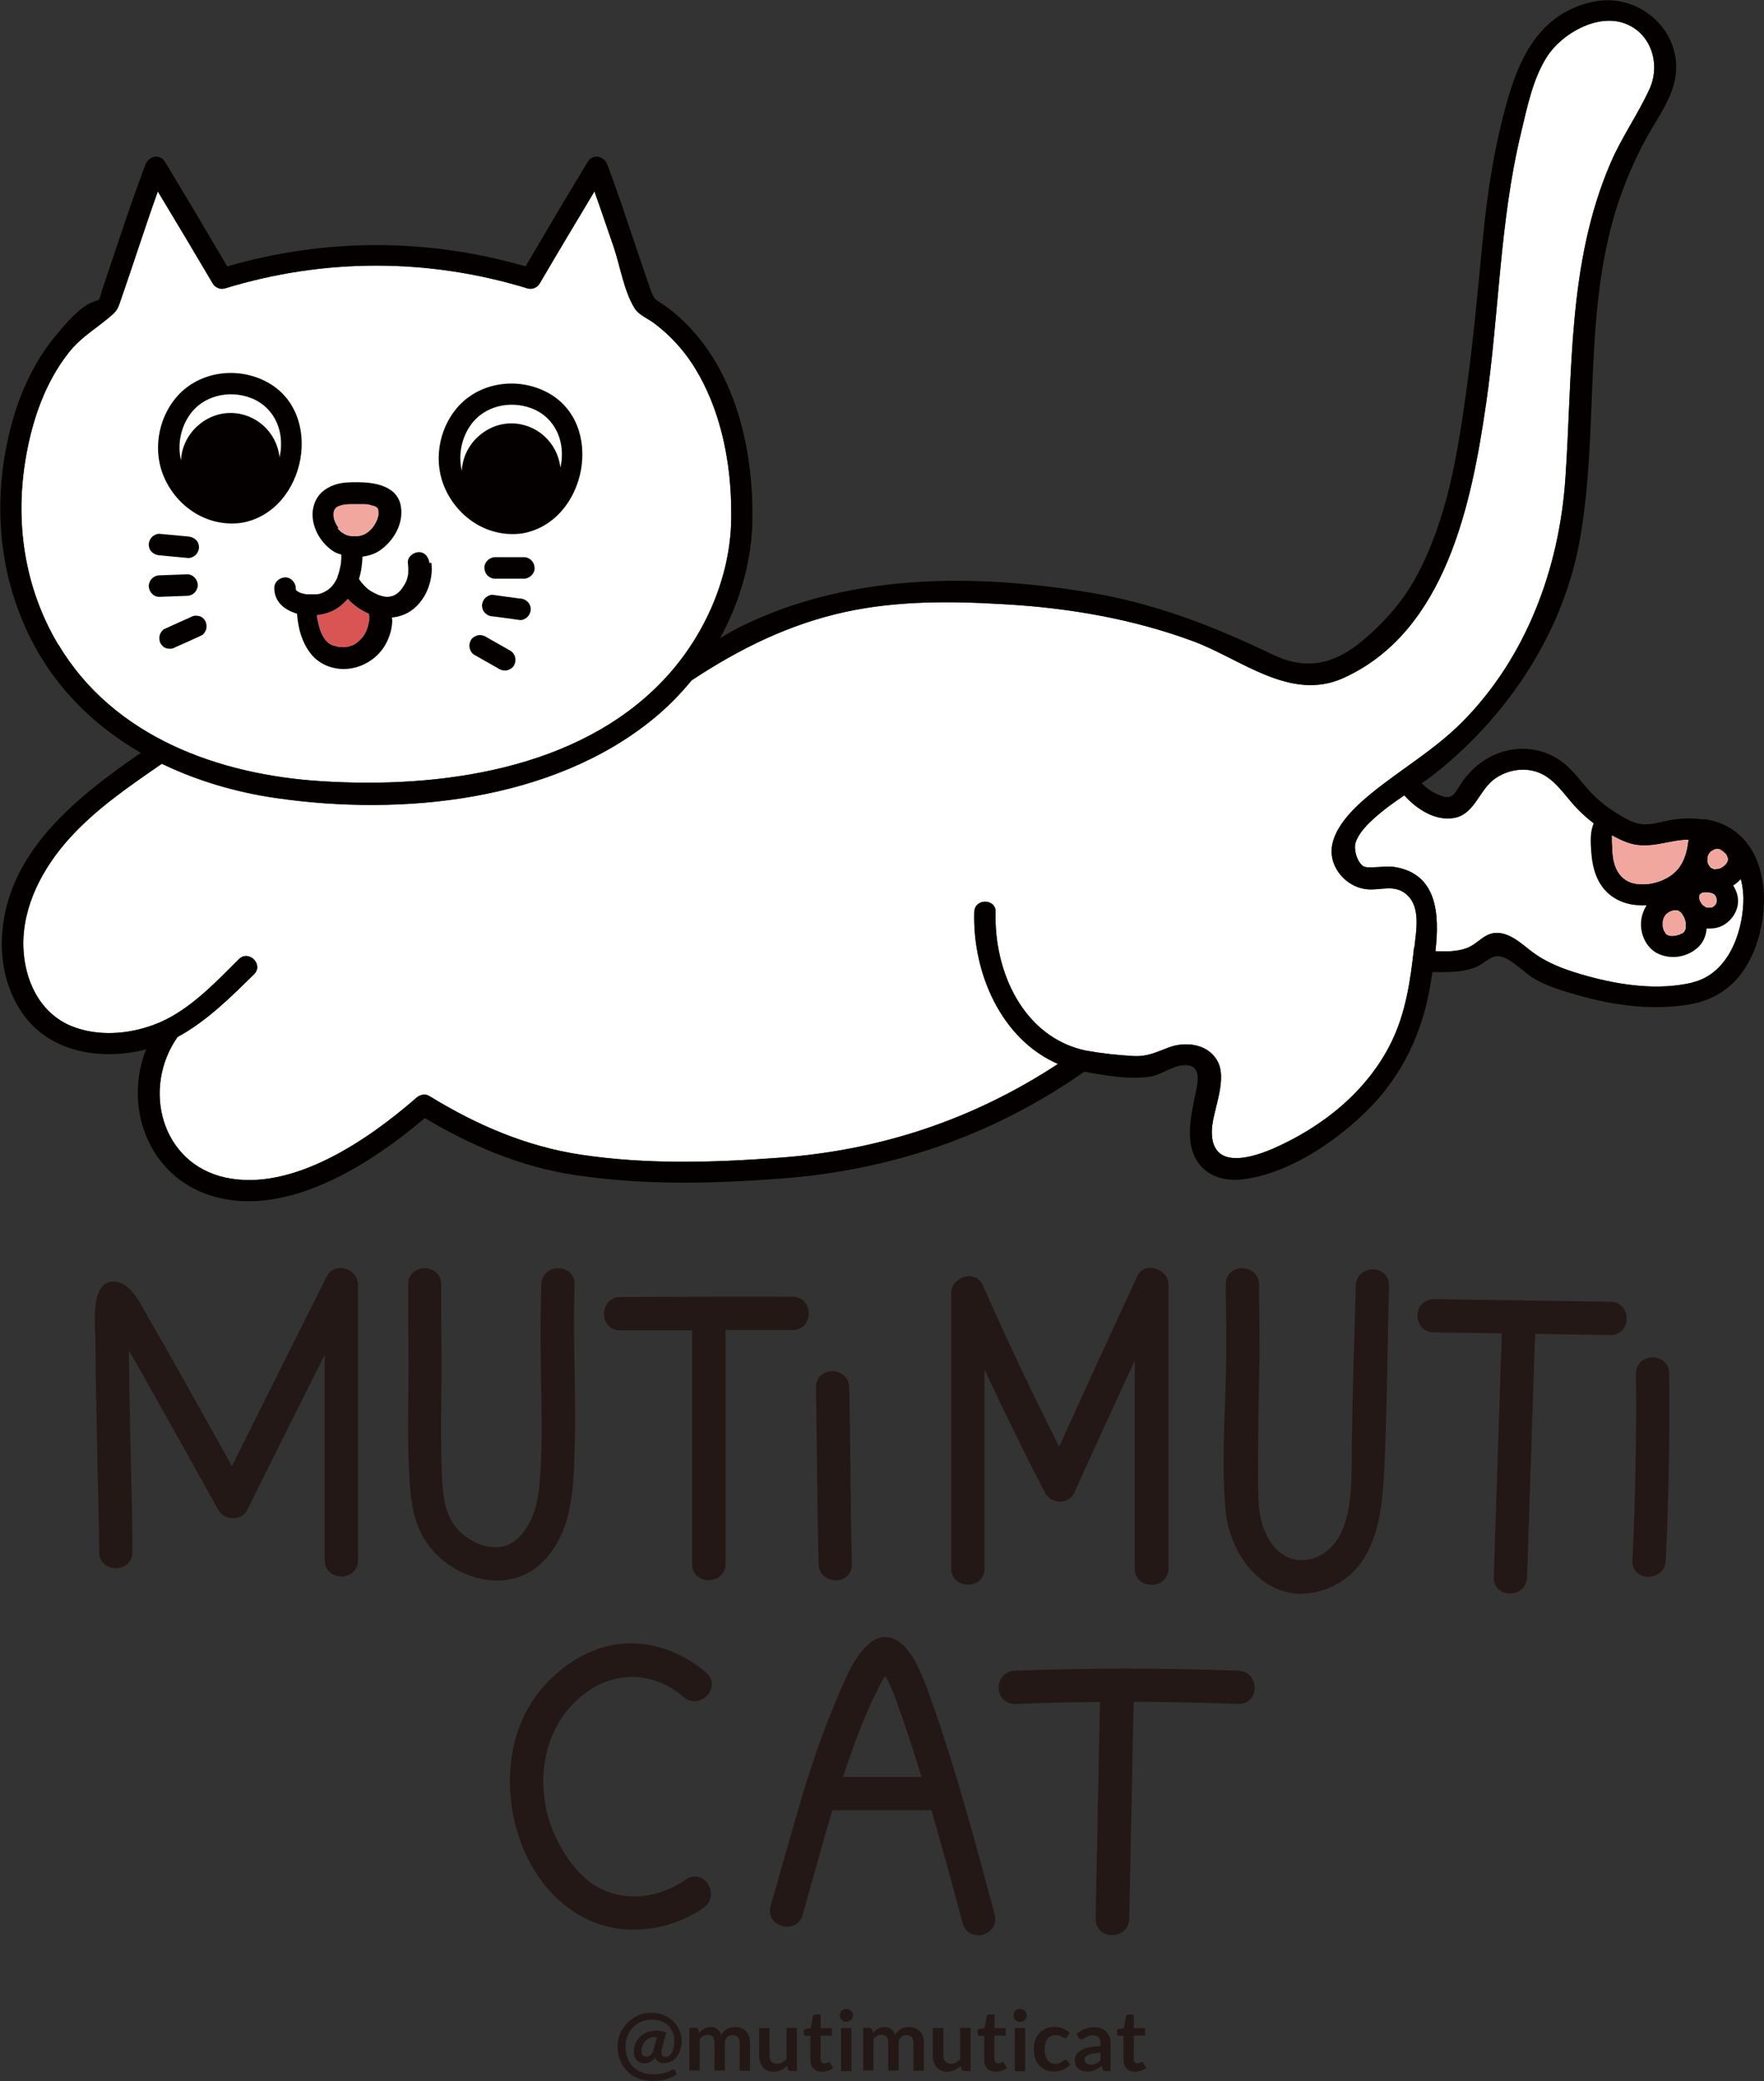 <?xml version="1.0" encoding="UTF-8"?><svg id="b" xmlns="http://www.w3.org/2000/svg" viewBox="0 0 104.96 123.83"><rect x="0" y="0" width="104.96" height="123.83" fill="#333333" stroke="none"/><defs><style>.d{fill:#d85554;}.d,.e,.f,.g,.h{stroke-width:0px;}.e{fill:#231815;}.f{fill:#040000;}.g{fill:#f1a79e;}.h{fill:#fff;}</style></defs><g id="c"><path class="e" d="M20.31,93.79c-.49,0-.99-.33-.99-.97v-12.21c-1.54,3.07-3.08,6.13-4.6,9.21-.15.31-.46.5-.83.51-.38,0-.73-.18-.9-.49-1.27-2.3-2.55-4.59-3.84-6.88-.49-.87-.98-1.75-1.48-2.61.01,1.36.04,2.71.06,4.07.02.91.04,1.82.06,2.72.04,1.7.09,3.46.09,5.19,0,.64-.5.97-.99.97h0c-.49,0-.99-.33-.99-.97,0-1.31-.04-2.63-.07-3.94-.02-.59-.03-1.17-.04-1.76v-.27c-.05-2.19-.1-4.37-.11-6.56,0-.08,0-.2-.01-.34-.07-1.24-.08-2.59.57-3.06.18-.13.49-.24.95-.06.67.28,1.12,1.1,1.48,1.77.08.14.15.27.22.39.59,1.01,1.16,2.02,1.73,3.04l.04.07c1.05,1.87,2.1,3.75,3.14,5.62,1.87-3.76,3.75-7.53,5.64-11.28h0c.2-.4.62-.58,1.06-.48.47.11.8.51.8.96v16.4c0,.29-.11.55-.32.73-.18.15-.42.24-.67.24Z"/><path class="e" d="M29.58,94.04c-.22,0-.44-.02-.66-.05-1.6-.24-3.1-1.29-3.83-2.7-.63-1.21-.69-2.63-.75-3.77-.06-1.23-.07-2.52-.05-3.85.03-1.83.02-3.69,0-5.49v-1.76c-.01-.63.48-.97.97-.97h0c.49,0,.99.33.99.97v1.73c.02,1.8.04,3.67,0,5.51-.02,1.08-.01,2.15.02,3.2v.39c.04,1.04.07,2.12.48,3.01.37.79,1.12,1.42,1.98,1.68,1.66.5,2.52-.69,2.96-1.75.21-.52.34-1.09.41-1.85.14-1.59.14-3.18.12-4.38v-.52c-.05-2.3-.09-4.68-.01-7.02.02-.64.54-1,1.05-.96.48.01.95.36.93.98-.06,1.7-.03,3.43,0,5.1.02,1.58.05,3.22,0,4.83h0c-.06,2.11-.13,4.74-1.84,6.5-.74.77-1.72,1.17-2.8,1.17Z"/><path class="e" d="M42.17,94.02c-.49,0-.99-.33-.99-.97v-13.9h-1.3c-.99,0-1.99,0-2.98,0h0c-.63,0-.96-.49-.96-.98,0-.49.33-1,.97-1,3.42-.02,6.83-.03,10.24-.02.64,0,.97.5.97.99,0,.49-.33.99-.97.99h0c-.9,0-1.8,0-2.71,0h-1.27v13.91c0,.64-.5.97-.99.97Z"/><path class="e" d="M49.72,94.02c-.48,0-.99-.33-1.01-.96-.05-1.86-.07-3.72-.09-5.59-.02-1.64-.04-3.28-.07-4.92-.01-.62.47-.96.95-.97.49,0,1.02.32,1.03.96.04,1.64.06,3.28.07,4.92.02,1.86.04,3.72.09,5.59h0c.02.62-.46.96-.94.98,0,0-.02,0-.03,0Z"/><path class="e" d="M68.51,94.29c-.49,0-.99-.33-.99-.97v-12.37c-1.21,2.62-2.42,5.24-3.6,7.87-.14.31-.45.51-.82.52-.39,0-.75-.19-.91-.5-1.24-2.4-2.45-4.87-3.61-7.35v11.83c0,.29-.11.55-.32.73-.53.46-1.66.23-1.66-.73v-16.4c0-.52.43-.88.85-.97.45-.09.84.11,1.02.5,1.4,3.17,2.93,6.4,4.55,9.62,1.74-3.83,3.22-7.06,4.64-10.12.18-.4.58-.6,1.03-.49.41.09.83.45.83.97v16.89c0,.64-.5.97-.99.97Z"/><path class="e" d="M77.45,94.83c-.71,0-1.39-.2-2.03-.59-1.34-.83-2.31-2.53-2.49-4.31-.2-2.04-.12-4.15-.05-6.2.02-.55.04-1.11.06-1.66.04-1.62.02-3.28,0-4.88v-.77c-.02-.63.47-.97.96-.97.51.02,1.01.33,1.01.96v.62c.03,1.61.05,3.28.01,4.92-.05,2.14-.07,4.34-.06,6.56,0,1.41.16,2.54.93,3.49.71.89,1.9,1.08,2.89.47,1.73-1.07,1.74-3.68,1.75-5.79,0-.25,0-.49,0-.72.05-3.01.14-6.07.23-9.03v-.45c.02-.36.21-.67.51-.83.33-.18.74-.17,1.05.02.28.17.44.48.43.83-.04,1.36-.07,2.72-.09,4.08-.04,2.23-.09,4.53-.19,6.8-.14,2.89-.53,6.07-3.46,7.16-.5.18-.99.28-1.47.28Z"/><path class="e" d="M89.85,94.81h-.04c-.48-.02-.95-.36-.93-.98l.48-14.5-4.06-.06c-.64,0-.97-.53-.96-1.02,0-.49.36-.94.97-.96l10.52.16c.36,0,.66.18.83.48.18.32.18.74-.01,1.05-.17.29-.48.45-.83.45l-4.48-.07-.48,14.49c-.02.63-.53.96-1.02.96Z"/><path class="e" d="M98.08,93.82c-.2,0-.39-.05-.55-.16-.27-.18-.42-.48-.4-.83.18-3.67.25-7.4.21-11.1h0c0-.63.48-.97.97-.97.5-.01,1,.33,1.01.96.04,3.71-.03,7.46-.21,11.14-.02.37-.21.67-.53.83-.15.08-.33.12-.5.12Z"/><path class="e" d="M37.74,114.81c-1.08,0-2.14-.25-3.08-.76-1.82-.98-3.2-2.79-3.89-5.1-.74-2.48-.52-5.17.57-7.17.9-1.65,2.39-2.97,4.09-3.62,2.16-.83,4.69-.3,6.6,1.37.26.23.37.54.31.85-.07.35-.35.66-.7.78-.34.12-.7.04-.98-.2-1.56-1.37-3.69-1.57-5.41-.51-3.21,1.98-3.57,6.17-2.08,9.07.86,1.67,1.89,2.68,3.15,3.09,1.45.47,3.09.18,4.5-.79.28-.2.61-.23.9-.09.32.15.55.5.58.87.03.37-.13.7-.44.91-1.25.86-2.7,1.29-4.12,1.29Z"/><path class="e" d="M58.2,115.13c-.4,0-.79-.22-.92-.71-.64-2.39-1.22-4.54-1.86-6.72h-5.89c-.4,1.33-.78,2.69-1.15,4-.21.74-.41,1.49-.62,2.23-.17.61-.76.8-1.23.66-.47-.13-.85-.59-.68-1.19l1.47-5.14c.48-1.69.89-2.99,1.32-4.21.48-1.34.9-2.43,1.35-3.44l.08-.19c.36-.82.77-1.76,1.43-2.43.47-.49.97-.68,1.46-.56,1.14.26,1.88,2.01,2.5,3.87l.1.28c1.37,3.9,2.45,7.95,3.5,11.87l.12.46c.17.62-.23,1.07-.71,1.2-.09.02-.19.04-.28.04ZM50.16,105.72h4.67c-.46-1.5-.85-2.69-1.24-3.81l-.06-.16c-.21-.61-.44-1.23-.72-1.81-.02-.04-.08-.12-.15-.22-.15.22-.27.47-.4.72-.86,1.68-1.49,3.46-2.1,5.28Z"/><path class="e" d="M66.17,115.13h-.02c-.25,0-.48-.09-.66-.25-.2-.18-.31-.44-.3-.72l.26-12.9c-1.82.02-3.47.05-5.05.12-.62,0-.96-.45-.98-.92-.02-.5.31-1.04.96-1.06,4.42-.17,8.9-.17,13.32,0h0c.65.03.97.57.96,1.06-.02.48-.37.93-.98.92-2.06-.08-4.15-.12-6.23-.13l-.26,12.92c-.01.63-.52.96-1.01.96Z"/><path class="h" d="M3.48,38.38c-2.05-3.43-2.62-7.38-1.92-11.29.39-2.18,1.14-4.34,2.52-6.1.77-.99,1.78-1.51,2.67-2.33.26-.24.32-.47.43-.79.75-2.15,1.44-4.33,2.21-6.48,1.1,1.82,2.19,3.65,3.27,5.48.14.24.45.37.72.29,5.9-1.81,12.11-1.81,18.01,0,.27.08.58-.05.72-.29,1.07-1.83,2.17-3.66,3.26-5.48.39,1.09.76,2.2,1.14,3.29.38,1.11.62,2.66,1.25,3.66.26.41.77.6,1.16.89.55.41,1.06.89,1.51,1.41.91,1.05,1.57,2.31,2.05,3.61.81,2.23,1.09,4.62,1.02,6.97-.14,3.42-1.7,6.8-4.05,9.27-5.07,5.33-13.32,6.43-20.31,5.99-6.12-.38-12.38-2.63-15.66-8.12ZM84.14,56.35c-.21,1.95-.49,3.91-1.37,5.69-1.44,2.91-4.11,5.03-7.05,6.31-1.49.64-3.72,1.19-3.61-1.16.06-1.18.99-3.03.28-4.15-.6-.96-1.89-1.08-2.85-.72-.77.29-1.26.55-2.09.51-.95-.05-1.93-.16-2.87-.33-3.72-.81-5.45-4.74-5.34-8.24.02-.82-1.25-.82-1.27,0-.11,3.6,1.59,7.57,4.98,9.04-5.03,3.3-10.53,5.14-16.58,5.58-3.94.29-7.88.41-11.8-.18-3.26-.49-6.22-1.77-9.02-3.49-.25-.16-.56-.08-.77.1-2.84,2.48-7.37,5.62-11.37,4.75-3.83-.84-4.98-5.3-2.85-8.36,1.72-.93,3.17-2.37,4.56-3.74.58-.58-.32-1.47-.9-.9-1.48,1.47-3.1,3.21-5.12,3.93-1.52.55-3.29.68-4.82.07-1.92-.77-2.84-2.76-2.89-4.75-.06-2.41,1.16-4.68,2.74-6.43,1.59-1.76,3.56-3.1,5.5-4.44,2.11,1.02,4.43,1.7,6.79,2.04,7.44,1.08,16.43.22,22.46-4.72.83-.68,1.59-1.45,2.27-2.28,2.83-1.87,5.79-3.34,9.13-4.07,3.13-.68,6.31-.65,9.5-.46,3.83.22,7.63.87,11.24,2.21,2.84,1.06,5.77,3.6,8.91,2.18,6.11-2.76,7.63-10.41,8.49-16.3.78-5.36.81-10.85,2.08-16.12.36-1.5.7-3.23,1.55-4.55.88-1.37,2.96-2.56,4.59-1.99,1.62.57,2.17,2.44,1.52,3.89-.69,1.52-1.67,2.89-2.33,4.43-2.57,5.96-2.25,12.47-2.69,18.8-.37,5.34-2.33,10.64-6.17,14.49-1.64,1.64-3.59,2.76-5.37,4.21-.95.77-2.23,1.97-2.36,3.25-.12,1.19.86,2.3,2.03,2.45.87.11,1.75-.36,2.5.39.76.76.49,2.1.39,3.06ZM100.7,58.46c-2.04.48-4.27.16-6.26-.39-1.07-.3-2.08-.63-3.01-1.25-.68-.45-1.36-1.22-2.22-1.31-.87-.09-1.23.65-1.97.91-.56.2-1.21.2-1.83.17.25-2.19.12-4.61-2.45-5.01-.38-.06-.66,0-1.02.01-.19,0-.67.06-.83-.06-.39-.27-.57-1.03-.45-1.4.26-.82,1.31-1.65,1.99-2.17.3-.22.6-.43.91-.64.75.84,1.87,1.55,2.98,1.34,1.22-.23,1.47-1.68,2.42-2.34.68-.47,1.56-.66,2.37-.43.97.27,1.56,1.12,2.18,1.85.85,1,2,1.86,3.22,2.35,1.44.58,2.63-.22,4.09-.14,2.04.12,2.98,1.89,2.91,3.75-.07,1.92-.97,4.27-3.03,4.75Z"/><path class="f" d="M101.41,48.76c-.68-.1-1.39-.09-2.07.04-.94.19-1.56.45-2.49-.04-.76-.4-1.48-.89-2.08-1.5-.58-.59-1.03-1.28-1.67-1.81-1.37-1.14-3.32-1.18-4.79-.21-.64.42-1.15.98-1.54,1.64-.33.55-.53.69-1.22.39-.36-.16-.69-.39-.96-.67.25-.18.51-.35.75-.54,4.43-3.5,7.74-8.51,8.7-14.15,1.03-6.06.27-12.28,1.79-18.28.49-1.94,1.23-3.79,2.2-5.54.61-1.1,1.46-2.23,1.66-3.51.42-2.76-2.17-5.02-4.82-4.49-2.98.59-4.32,2.95-5.1,5.62-.81,2.75-1.25,5.54-1.53,8.39-.3,3.07-.57,6.16-1,9.22-.53,3.78-1.13,7.56-2.96,10.97-.82,1.52-1.96,2.8-3.29,3.89-1.64,1.35-3.28,1.71-5.25.77-3.56-1.71-7.06-3.07-10.98-3.71-6.92-1.14-14.35-1.11-20.75,2.07-.4.2-.77.43-1.16.65,1.12-2.06,1.82-4.35,1.91-6.69.14-4.71-1.12-10.03-5.06-12.99-.23-.17-.51-.31-.73-.5-.04-.03-.21-.37-.27-.56-.29-.86-.59-1.72-.88-2.58-.55-1.62-1.08-3.26-1.69-4.86-.19-.5-.86-.65-1.16-.15-1.25,2.06-2.48,4.14-3.7,6.22-5.81-1.69-11.94-1.69-17.75,0-1.22-2.08-2.45-4.15-3.7-6.22-.3-.5-.97-.35-1.16.15-.95,2.5-1.76,5.05-2.62,7.58-.04.13-.08.37-.16.48-.01.02-.13.03-.36.13-.81.31-1.62,1.3-2.16,1.94-1.28,1.53-2.14,3.37-2.66,5.29-1.17,4.31-.87,8.87,1.16,12.86,1.5,2.95,3.8,5.16,6.52,6.73C4.49,47.47.28,50.8.11,55.9c-.08,2.29.85,4.73,2.88,5.93,1.65.98,3.73,1.08,5.56.64.05-.01.1-.03.15-.05-1.32,3.27,0,7.27,3.49,8.59,4.5,1.69,9.7-1.61,13.09-4.49,2.78,1.66,5.72,2.91,8.94,3.39,4.04.61,8.08.52,12.14.22,6.64-.49,12.69-2.54,18.16-6.37,1.26.23,2.68.49,3.93.29.67-.11,1.27-.61,1.92-.67,1.16-.1.92.93.76,1.71-.25,1.21-.62,2.77.05,3.91.6,1.02,1.72,1.3,2.82,1.16,2.69-.35,5.44-2.21,7.32-4.06,2.12-2.08,3.35-4.71,3.81-7.63.03-.2.07-.42.1-.64.54.01,1.08.02,1.62-.05.34-.04.67-.12.99-.25.43-.17.79-.61,1.23-.64.68-.06,1.64,1.02,2.25,1.36.86.48,1.84.76,2.78,1.02,2.05.57,4.24.84,6.36.5,1.77-.28,3.04-1.29,3.79-2.93,1.31-2.88,1.03-7.52-2.84-8.11ZM102.1,53.79s-.02.02-.03.03c0,0,0,0,0,0-.02.03-.05.06-.03.03-.02.02-.05.05-.07.07,0,0,0,0,0,0-.02.01-.04.03-.06.04,0,0-.01,0-.02.01,0,0,0,0,0,0-.02,0-.04.02-.06.02-.07,0-.14,0-.21,0-.03,0-.06,0-.09-.02,0,0,0,0,0,0,.01,0,0,0-.06-.02,0,0,0,0,0,0,0,0,0,0,.01,0-.01,0-.03-.01-.04-.01.01,0,.02,0,.03,0-.03-.02-.06-.04-.09-.06,0,0-.07-.05-.1-.09,0-.01-.02-.03-.03-.04-.03-.05-.06-.09-.08-.14,0,.01,0,.01,0,.03,0-.01,0-.02-.01-.04,0,0,0,0,0,0,0,0,0,0,0-.01,0,0,0,.01,0,.02,0,0,0,0,0,0-.02-.06-.02-.08-.02-.07,0-.02-.01-.05-.02-.07,0-.05,0-.11,0-.16,0-.02,0-.03.01-.05,0,0,0,.01-.01.02h0s0-.02.01-.02c0,0,0,0,0,0,0-.02.01-.02.02-.03,0,0,0,0,0,0,0,0,0,0,0,0,0,0,0,0,0,0,0,.01-.01.02-.02.03,0,0,0,0,0,0,0-.01.02-.04.02-.04,0,0,0,0,.01-.01,0,0,0,0-.01.01,0,0,0,0,0,0,0,0,.01-.01.02-.02.01-.02.02-.03.03-.03,0,0,0,0,0,0,0,0,0,0,0,0,0,0,0,0,0,0,.01,0,.02-.01.03-.02-.02,0,0,0,.04-.02.02,0,.03-.02.05-.03-.02.01-.02.01-.04.02,0,0,0,0,0,0,.03-.01.07-.02.1-.02.09,0,.19,0,.28,0,.07.01.14.03.21.05,0,0,0,0,0,0,.02.01.04.02.06.03,0,0,.02.01.04.02,0,0,0,0,.01,0,.02.02.04.04.06.06.01.02.03.04.04.06.01.02.02.04.03.06.01.04.02.07.03.11,0,.04,0,.08,0,.13,0,.03-.01.06-.02.1,0,0,0,0,0,0-.01.02-.02.04-.04.06,0,0,.01-.02.03-.03ZM101.08,53.32s0,0,0,0c0,0,0,0,0,0,0,0,0,0,0,0ZM101.86,53.16s0,0,0,0c.07.02.04.01,0,0ZM102.11,51.71s-.05,0-.07,0c0,0,.01,0,.01,0,0,0-.01,0-.02,0-.1,0-.05,0-.02,0-.03,0-.06-.01-.07-.02,0,0,0,0-.01,0-.02-.02-.07-.05-.1-.06.01.01.02,0,.03.03,0-.01-.02-.02-.04-.03,0,0-.01,0-.02,0-.03-.02-.03-.03-.02-.03-.01-.01-.03-.03-.04-.04,0,0,0,0,.01.02,0,0,0-.01-.01-.02,0,0,0,0,0,0-.02-.03-.04-.06-.03-.05,0-.01-.02-.03-.03-.04-.01-.02-.02-.05-.04-.07-.01-.04-.02-.07-.03-.1,0-.02,0-.04-.01-.05,0-.05,0-.09,0-.14,0-.01,0-.02,0-.04.01-.05.02-.09.04-.14,0,.01,0,.02-.02.03,0-.01.01-.03.02-.04,0,0,0-.01,0-.02,0-.02,0-.01.01-.02,0,0,0-.01.01-.02.03-.05.15-.19.02-.05.04-.04.08-.09.12-.13.01-.01.02-.02.04-.03.05-.03.1-.06.14-.09,0,0,.02,0,.03-.01.02,0,.04-.01.07-.02-.02,0,0,0,.05,0,0,0-.02,0-.03,0,.02,0,.04,0,.06-.02-.02,0-.03,0-.04.01,0,0,0,0,0,0,.02,0,.03,0,.05,0,.03,0,.07.01.1.02,0,0,.01,0,.02,0-.01,0-.02-.01-.05-.03.02.01.04.02.07.03,0,0-.01,0-.02,0,.04.02.04.02.02,0,.01,0,.02,0,.03.02.06.03.11.07.16.1.03.02.05.05.08.07.02.02.04.04.06.05.01.01.05.05.06.07.02.03.03.06.05.09,0,.03.02.05.03.08,0,.02.01.04.02.07,0,.01,0,.02,0,.03,0,.01,0,.03,0,.05,0,.03-.02.07-.03.11,0,.02-.02.03-.03.05-.01.02-.03.04-.04.07-.04.04-.07.08-.11.11,0,0-.02.02-.03.02-.04.02-.09.06-.13.09-.02.01-.04.02-.06.03-.07.02-.13.04-.2.05-.02,0-.05,0-.07,0ZM100.46,49.97c-.07.54-.18,1.07-.47,1.52-.34.53-.86.83-1.43,1-.32.09-.53.12-.86.12-.26,0-.56-.05-.77-.15-.59-.26-.89-.87-.96-1.55-.03-.27-.04-.55-.05-.83,0-.09,0-.19,0-.28,0-.01,0-.05,0-.09.26.14.52.28.79.38,1.32.53,2.44-.09,3.73-.13ZM100.08,55.52s0,0,0,0c0,0-.02.02-.03.03.01-.01.02-.02.03-.03-.02.02-.05.03-.07.04-.01,0-.03.01-.04.02,0,0-.03.02-.06.03,0,0,0,0,0,0-.01,0-.03.01-.04.02.02,0,.02-.01.03-.02-.04.01-.08.02-.11.03-.06.02-.12.02-.18.04.22-.05.02,0-.05,0-.04,0-.09,0-.13,0-.03,0-.06-.01-.09-.02-.03,0-.05-.01-.08-.02.01,0,.02,0,.03.02-.01,0-.02-.01-.03-.02,0,0,0,0,0,0-.04-.01-.08-.04-.04-.02-.02-.01-.04-.02-.06-.03,0,0,0,0,.02.02,0,0-.02-.01-.02-.02,0,0,0,0,0,0,0,0,0,0,0-.01-.01-.01-.02-.02-.03-.03-.01-.01-.03-.03-.04-.05,0,0,0,0,0,0-.03-.05-.06-.1-.09-.15,0-.02-.02-.04-.02-.07-.02-.05-.03-.11-.04-.16,0-.03,0-.05,0-.08,0-.07,0-.13,0-.2,0-.03.01-.07.02-.1,0-.03.02-.06.03-.09,0-.01.01-.03.02-.04,0,.01-.01.02-.03.05.03-.05.05-.11.08-.16,0,0,.01-.02.02-.03.03-.03.06-.08.08-.09.02-.02.05-.04.07-.06,0,0,0,0,0,0,.05-.03.1-.06.15-.09.06-.02.12-.04.18-.06,0,0,0,0,.01,0-.03,0-.02.01.06,0,0,0,0,0,0,0,0,0,0,0-.01,0,.02,0,.04,0,.05-.01-.01,0-.02,0-.03,0,.03,0,.05,0,.08,0-.04,0,0-.01.04,0,0,0,0,0,.01,0,.01,0,.03,0,.04,0-.02,0-.02,0-.04,0,.03,0,.06.02.1.03,0,0,0,0,0,0,.06.03.19.16.04.01.04.04.09.08.13.12.02.02.04.05.06.07-.02-.02-.02-.02-.03-.03,0,0,.01.02.02.03.03.05.06.1.09.15,0,0,0,0,0,.01,0,0,.01.02.02.03,0,0,0,0,0,0,0,0,0,.02.01.03,0,0,0,0,0-.02.02.06.04.12.06.18.01.04.02.08.03.13,0,0,0,0,0,0,0,.01,0,.03,0,.04,0,.01,0,.14,0,.21,0,.02,0,.03,0,.05,0,.03-.01.06-.02.08,0,.01,0,.03-.01.04-.01.02-.02.05-.03.06-.01.02-.02.04-.04.06,0,0,0,0,0,0-.02.02-.04.04-.06.06.03-.03,0,.01-.04.03ZM3.48,38.38c-2.05-3.43-2.62-7.38-1.92-11.29.39-2.18,1.14-4.34,2.52-6.1.77-.99,1.78-1.51,2.67-2.33.26-.24.32-.47.43-.79.75-2.15,1.44-4.33,2.21-6.48,1.1,1.82,2.19,3.65,3.27,5.48.14.24.45.37.72.29,5.9-1.81,12.11-1.81,18.01,0,.27.08.58-.05.72-.29,1.07-1.83,2.17-3.66,3.26-5.48.39,1.09.76,2.2,1.14,3.29.38,1.11.62,2.66,1.25,3.66.26.41.77.6,1.16.89.55.41,1.06.89,1.51,1.41.91,1.05,1.57,2.31,2.05,3.61.81,2.23,1.09,4.62,1.02,6.97-.14,3.42-1.7,6.8-4.05,9.27-5.07,5.33-13.32,6.43-20.31,5.99-6.12-.38-12.38-2.63-15.66-8.12ZM84.14,56.35c-.21,1.95-.49,3.91-1.37,5.69-1.44,2.91-4.11,5.03-7.05,6.31-1.49.64-3.72,1.19-3.61-1.16.06-1.18.99-3.03.28-4.15-.6-.96-1.89-1.08-2.85-.72-.77.29-1.26.55-2.09.51-.95-.05-1.93-.16-2.87-.33-3.72-.81-5.45-4.74-5.34-8.24.02-.82-1.25-.82-1.27,0-.11,3.6,1.59,7.57,4.98,9.04-5.03,3.3-10.53,5.14-16.58,5.58-3.94.29-7.88.41-11.8-.18-3.26-.49-6.22-1.77-9.02-3.49-.25-.16-.56-.08-.77.1-2.84,2.48-7.37,5.62-11.37,4.75-3.83-.84-4.98-5.3-2.85-8.36,1.72-.93,3.17-2.37,4.56-3.74.58-.58-.32-1.47-.9-.9-1.48,1.47-3.1,3.21-5.12,3.93-1.52.55-3.29.68-4.82.07-1.92-.77-2.84-2.76-2.89-4.75-.06-2.41,1.16-4.68,2.74-6.43,1.59-1.76,3.56-3.1,5.5-4.44,2.11,1.02,4.43,1.7,6.79,2.04,7.44,1.08,16.43.22,22.46-4.72.83-.68,1.59-1.45,2.27-2.28,2.83-1.87,5.79-3.34,9.13-4.07,3.13-.68,6.31-.65,9.5-.46,3.83.22,7.63.87,11.24,2.21,2.84,1.06,5.77,3.6,8.91,2.18,6.11-2.76,7.63-10.41,8.49-16.3.78-5.36.81-10.85,2.08-16.12.36-1.5.7-3.23,1.55-4.55.88-1.37,2.96-2.56,4.59-1.99,1.62.57,2.17,2.44,1.52,3.89-.69,1.52-1.67,2.89-2.33,4.43-2.57,5.96-2.25,12.47-2.69,18.8-.37,5.34-2.33,10.64-6.17,14.49-1.64,1.64-3.59,2.76-5.37,4.21-.95.77-2.23,1.97-2.36,3.25-.12,1.19.86,2.3,2.03,2.45.87.11,1.75-.36,2.5.39.76.76.49,2.1.39,3.06ZM100.7,58.46c-2.04.48-4.27.16-6.26-.39-1.07-.3-2.08-.63-3.01-1.25-.68-.45-1.36-1.22-2.22-1.31-.87-.09-1.23.65-1.97.91-.56.2-1.21.2-1.83.17.25-2.19.12-4.61-2.45-5.01-.38-.06-.66,0-1.02.01-.19,0-.67.06-.83-.06-.39-.27-.57-1.03-.45-1.4.26-.82,1.31-1.65,1.99-2.17.3-.22.6-.43.91-.64.75.84,1.87,1.55,2.98,1.34,1.22-.23,1.47-1.68,2.42-2.34.68-.47,1.56-.66,2.37-.43.97.27,1.56,1.12,2.18,1.85.38.45.83.87,1.32,1.24-.23.51-.19,1.16-.15,1.71.07.98.34,1.95,1.15,2.58.61.47,1.37.64,2.14.59-.17.29-.29.6-.32.94-.08.76.31,1.63,1.03,1.95.75.34,1.63.21,2.27-.31.38-.31.56-.74.6-1.2.34.02.68-.02.98-.19.56-.31.95-.95.88-1.59-.03-.29-.14-.55-.28-.78.17-.1.32-.23.45-.38.12.44.17.92.15,1.4-.07,1.92-.97,4.27-3.03,4.75Z"/><path class="f" d="M101.81,51.61s0,0,.01.01c0,0,0,0,0,0-.01-.01-.03-.03-.04-.04,0,0,.01.02.02.02Z"/><path class="f" d="M101.75,51.54s0,0,0,0c-.02-.04-.04-.06-.04-.06.01.02.02.04.04.06Z"/><path class="f" d="M102.03,51.7s0,0,0,0h0s-.01,0-.02,0c0,0,.01,0,.02,0Z"/><path class="f" d="M101.65,50.9h0s.03-.04.02-.03c0,.01-.01.02-.02.03Z"/><path class="f" d="M102.05,53.84s.01-.02.02-.02c0,0,0,0,0,0-.02.02-.03.04-.04.04,0,0,.01,0,.02-.01Z"/><path class="f" d="M101.17,53.18s0,0,0,0c-.01,0-.02.02-.03.03,0,0,0,0,0,.01.03-.03.04-.04.04-.04,0,0,0,0,0,0Z"/><path class="f" d="M101.25,53.14s-.02,0-.03.02c0,0,0,0-.01,0,0,0,.03-.01.06-.03,0,0,0,0-.01,0Z"/><path class="f" d="M99.76,54.15s-.04,0-.06,0c.01,0,.03,0,.06,0,0,0,0,0,0,0Z"/><path class="f" d="M99.14,55.57s0,0,.01.01c0,0,0,0,0,0-.05-.05-.05-.04-.02-.01Z"/><path class="f" d="M100.19,54.58s0,0,0-.01c0-.01-.01-.02-.02-.03-.02-.04-.04-.05.02.05Z"/><path class="f" d="M100.08,55.53s.03-.03.04-.04c0,0-.02.02-.04.04,0,0,0,0,0,0Z"/><path class="f" d="M99.91,55.62s.04-.02.06-.03c0,0-.02,0-.06.03,0,0,0,0,0,0Z"/><path class="f" d="M99.27,55.64s0,0,0,0c-.02-.01-.04-.02-.05-.03.02,0,.03.02.05.03Z"/><path class="g" d="M100.46,49.97c-.07.54-.18,1.07-.47,1.52-.34.53-.86.83-1.43,1-.32.09-.53.12-.86.12-.26,0-.56-.05-.77-.15-.59-.26-.89-.87-.96-1.55-.03-.27-.04-.55-.05-.83,0-.09,0-.19,0-.28,0-.01,0-.05,0-.09.26.14.52.28.79.38,1.32.53,2.44-.09,3.73-.13Z"/><path class="g" d="M102.33,50.55s0,0,0,0c0,0-.01,0-.02,0,.04.02.04.02.02,0Z"/><path class="g" d="M101.79,51.58s.01.02.02.02c0,0,0,0,.01.01,0,0,0,0,0,0-.01-.01-.03-.03-.04-.04Z"/><path class="g" d="M101.75,51.54s0,0,0,0c-.02-.04-.04-.06-.04-.06.01.02.02.04.04.06Z"/><path class="g" d="M102.03,51.7s0,0,0,0h0s-.01,0-.02,0c0,0,.01,0,.02,0Z"/><path class="g" d="M101.86,53.16s0,0,0,0c.07.02.04.01,0,0ZM101.85,53.16s-.04-.02-.05-.02c.01.01.03.02.05.02ZM101.07,53.33s0,0,0,0c0,0,0,0,0,0,0,0,0,0,0,0ZM102.2,51.69s.02,0,0,0h0ZM101.85,50.63s.1-.06.14-.09c0,0,.02,0,.03-.01.02,0,.04-.01.07-.02,0,0,.01,0,.02,0,.02,0,.04,0,.06-.02-.02,0-.03,0-.04.01,0,0,0,0,0,0,.02,0,.03,0,.05,0,.03,0,.07.01.1.02,0,0,.01,0,.02,0-.01,0-.02-.01-.05-.03.02.01.04.02.07.03,0,0,0,0,0,0,.01,0,.02,0,.03.02.06.03.11.07.16.1.03.02.05.05.08.07.02.02.04.04.06.05.01.01.05.05.06.07.02.03.03.06.05.09,0,.03.02.05.03.08,0,.02.01.04.02.07,0,.01,0,.02,0,.03,0,.01,0,.03,0,.05,0,.03-.02.07-.03.11,0,.02-.02.03-.03.05-.01.02-.03.04-.04.07-.04.04-.07.08-.11.11,0,0-.02.02-.03.02-.04.02-.09.06-.13.09-.02.01-.04.02-.06.03-.07.02-.13.04-.2.05-.02,0-.05,0-.07,0-.02,0-.05,0-.07,0,0,0,.01,0,.01,0,0,0-.01,0-.02,0-.1,0-.05,0-.02,0-.03,0-.06-.01-.07-.02,0,0,0,0-.01,0-.02-.02-.07-.05-.1-.06.01.01.02,0,.03.03,0-.01-.02-.02-.04-.03,0,0-.01,0-.02,0-.03-.02-.03-.03-.02-.03-.01-.01-.03-.03-.04-.04,0,0,0,0,.01.02,0,0,0-.01-.01-.02,0,0,0,0,0,0-.02-.03-.04-.06-.03-.05,0-.01-.02-.03-.03-.04-.01-.02-.02-.05-.04-.07-.01-.04-.02-.07-.03-.1,0-.02,0-.04-.01-.05,0-.05,0-.09,0-.14,0-.01,0-.02,0-.04.01-.05.02-.09.04-.14,0,.01,0,.02-.02.03,0-.01.01-.03.02-.04,0,0,0-.01,0-.02,0-.02,0-.01.01-.02,0,0,0-.01.01-.02.03-.05.15-.19.02-.05.04-.04.08-.09.12-.13.01-.01.02-.02.04-.03ZM100.26,55.27s0,.03-.01.04c-.01.02-.02.05-.03.06-.01.02-.02.04-.04.06,0,0,0,0,0,0-.02.02-.04.04-.06.06.03-.03,0,.01-.04.03,0,0,0,0,0,0,0,0-.02.02-.03.03.01-.01.02-.02.03-.03-.02.02-.05.03-.07.04-.01,0-.03.01-.04.02,0,0-.03.02-.06.03,0,0,0,0,0,0-.01,0-.03.01-.04.02.02,0,.02-.01.03-.02-.04.01-.08.02-.11.03-.06.02-.12.02-.18.04.22-.05.02,0-.05,0-.04,0-.09,0-.13,0-.03,0-.06-.01-.09-.02-.03,0-.05-.01-.08-.02.01,0,.02,0,.03.02-.01,0-.02-.01-.03-.02,0,0,0,0,0,0-.04-.01-.08-.04-.04-.02-.02-.01-.04-.02-.06-.03,0,0,0,0,.02.02,0,0-.02-.01-.02-.02,0,0,0,0,0,0,0,0,0,0,0-.01-.01-.01-.02-.02-.03-.03-.01-.01-.03-.03-.04-.05,0,0,0,0,0,0-.03-.05-.06-.1-.09-.15,0-.02-.02-.04-.02-.07-.02-.05-.03-.11-.04-.16,0-.03,0-.05,0-.08,0-.07,0-.13,0-.2,0-.03.01-.07.02-.1,0-.03.02-.06.03-.09,0-.01.01-.03.02-.04,0,.01-.01.02-.03.05.03-.05.05-.11.08-.16,0,0,.01-.02.02-.03.03-.03.06-.08.08-.09.02-.02.05-.04.07-.06,0,0,0,0,0,0,.05-.03.1-.06.15-.09.06-.02.12-.04.18-.06,0,0,0,0,.01,0,0,0,.02,0,.04,0,.02,0,.04,0,.05-.01-.01,0-.02,0-.03,0,.03,0,.05,0,.08,0-.04,0,0-.01.04,0,0,0,0,0,.01,0,.01,0,.03,0,.04,0-.02,0-.02,0-.04,0,.03,0,.06.02.1.03,0,0,0,0,0,0,.06.03.19.16.04.01.04.04.09.08.13.12.02.02.04.05.06.07-.02-.02-.02-.02-.03-.03,0,0,.01.02.02.03.03.05.06.1.09.15,0,0,0,0,0,.01,0,0,.01.02.02.03,0,0,0,0,0,0,0,0,0,.02.01.03,0,0,0,0,0-.02.02.06.04.12.06.18.01.04.02.08.03.13,0,0,0,0,0,0,0,.01,0,.03,0,.04,0,.01,0,.14,0,.21,0,.02,0,.03,0,.05,0,.03-.01.06-.02.08ZM102.03,53.86s-.05.05-.07.07c0,0,0,0,0,0-.02.01-.04.03-.06.04,0,0-.01,0-.02.01,0,0,0,0,0,0-.02,0-.04.02-.06.02-.07,0-.14,0-.21,0-.03,0-.06,0-.09-.02,0,0,0,0,0,0,0,0-.03,0-.05-.02-.01,0-.03-.01-.04-.01.01,0,.02,0,.03,0-.03-.02-.06-.04-.09-.06,0,0-.07-.05-.1-.09,0-.01-.02-.03-.03-.04-.03-.05-.06-.09-.08-.14,0,.01,0,.01,0,.03,0-.01,0-.02-.01-.04,0,0,0,0,0,0-.01-.02-.02-.05-.02-.06,0-.02-.01-.05-.02-.07,0-.05,0-.11,0-.16,0-.02,0-.03.01-.05,0,0,0,.01-.01.02h0s0-.02.01-.02c0,0,0,0,0,0,0-.02.01-.02.02-.03,0,0,0,0,0,0,0,0,0,0,0,0,0,0,0,0,0,0,0,0,0,0,.01-.01,0,0,0,0-.01.01,0,0,0,0,0,0,0,0,.01-.01.02-.02.01-.02.02-.03.03-.03,0,0,0,0,0,0,0,0,0,0,0,0,0,0,0,0,0,0,.01,0,.02-.01.03-.02-.02,0,0,0,.04-.02.02,0,.03-.02.05-.03-.02.01-.02.01-.04.02,0,0,0,0,0,0,.03-.01.07-.02.1-.02.09,0,.19,0,.28,0,.07.01.14.03.21.05,0,0,0,0,0,0,.02.01.04.02.06.03,0,0,.02.01.04.02,0,0,0,0,.01,0,.02.02.04.04.06.06.01.02.03.04.04.06.01.02.02.04.03.06.01.04.02.07.03.11,0,.04,0,.08,0,.13,0,.03-.01.06-.02.1,0,0,0,0,0,0-.01.02-.02.04-.04.06,0,0,.01-.02.03-.03-.01.01-.02.02-.03.03,0,0,0,0,0,0-.02.03-.05.06-.03.03Z"/><path class="g" d="M102.14,50.51s-.02,0-.03,0c0,0-.01,0-.02,0-.02,0,0,0,.05,0Z"/><path class="g" d="M101.67,50.86s-.01.02-.02.03h0s.03-.04.02-.03Z"/><path class="g" d="M101.44,53.96s0,0,0,0c0,0,0,0,.01,0,.02,0,.03.01.05.02.01,0,0,0-.06-.02Z"/><path class="g" d="M102.07,53.82s0,0,0,0c-.02.02-.03.04-.04.04,0,0,.01,0,.02-.01,0,0,.01-.02.02-.02Z"/><path class="g" d="M101.1,53.56s0,.02,0,.03c0,.01,0,.02.01.04,0,0,0,0,0,0-.02-.06-.02-.08-.02-.07Z"/><path class="g" d="M101.12,53.24s0,0,0,0c0,.01-.01.02-.02.03,0,0,0,0,0,0,0-.01.02-.04.02-.04,0,0,0,0,0,0Z"/><path class="g" d="M101.17,53.18s0,0,0,0c-.01,0-.02.02-.03.03,0,0,0,0,0,.01.03-.03.04-.04.04-.04,0,0,0,0,0,0Z"/><path class="g" d="M101.25,53.14s-.02,0-.03.02c0,0,0,0-.01,0,0,0,.03-.01.06-.03,0,0,0,0-.01,0Z"/><path class="g" d="M98.99,54.6c.03-.06.02-.04,0,0h0Z"/><path class="g" d="M99.62,54.15s0,0,0,0c0,0,0,0-.01,0-.01,0-.02,0-.04,0-.03,0-.02.01.06,0Z"/><path class="g" d="M99.76,54.15s-.04,0-.06,0c.01,0,.03,0,.06,0,0,0,0,0,0,0Z"/><path class="g" d="M99.14,55.57s0,0,.01.01c0,0,0,0,0,0-.05-.05-.05-.04-.02-.01Z"/><path class="g" d="M100.06,54.35s-.06-.07,0,0h0Z"/><path class="g" d="M100.19,54.58s0,0,0-.01c0-.01-.01-.02-.02-.03-.02-.04-.04-.05.02.05Z"/><path class="g" d="M100.08,55.53s.03-.03.04-.04c0,0-.02.02-.04.04,0,0,0,0,0,0Z"/><path class="g" d="M99.91,55.62s.04-.02.06-.03c0,0-.02,0-.06.03,0,0,0,0,0,0Z"/><path class="g" d="M99.27,55.64s0,0,0,0c-.02-.01-.04-.02-.05-.03.02,0,.03.02.05.03Z"/><path class="f" d="M22.58,30.4s0,0,0,0c0,0,0,0,0,0,0-.02-.01-.03-.01-.06,0,0,0,.03.01.06Z"/><path class="g" d="M22.5,30.19s-.04-.03-.06-.05c.03.01.05.03.06.05ZM20.14,31.4s-.07-.1-.08-.12c-.05-.09-.1-.17-.14-.26.07.14-.02-.08-.04-.12-.01-.05-.02-.09-.03-.14,0-.02,0-.03,0-.05,0,0,0,0,0,0-.02-.06,0-.2,0-.24,0,0,0,0,0,0,0,0,0,0,0,0,.01-.04.03-.09.04-.14.02-.04.13-.18.03-.06.03-.03.06-.07.1-.1,0,0,0,0,0,0,0,0,0,0,0,0,.04-.02.08-.05.12-.07.01,0,0,0,.02,0,.01,0,.03-.01.04-.02.09-.03.18-.05.27-.07,0,0,.02,0,.04,0,.05,0,.11-.01.16-.02.18-.01.37-.01.55-.01.14,0,.27,0,.41,0,.09,0,.17.01.26.02,0,0,0,0,0,0,0,0,0,0,0,0,.04,0,.09.02.13.03.09.02.17.05.26.07,0,0,0,0,0,0,0,0,0,0,0,0,.03.01.05.03.08.04.01,0,.03.02.05.03.02.02.04.04.06.06,0,0,0,0,0,0,0,0,0,0,0,0,0,0,.02.03.03.05,0,.01,0,.03.01.04,0,0,0,.02,0,.04,0,0,.01.01.01.06,0,0,0,.01,0,.02,0,0,0,0,0,0,0,.02,0,.05,0,.07,0,.04,0,.08,0,.12,0,0,0,0,0,0-.02.09-.04.17-.07.25,0,.02-.01.04-.02.06,0,0-.03.06-.04.08-.03.07-.07.14-.11.2-.03.04-.05.08-.08.12,0,0,0,0,0,.01,0,0,0,0-.01.01-.06.07-.13.14-.2.21-.04.03-.07.06-.11.09.12-.1,0,0-.03.02-.07.05-.13.09-.21.12-.03.02-.17.07-.02.02,0,0-.01,0-.02,0-.04,0-.08.02-.11.03-.06.02-.13.03-.19.04-.04,0-.11.05-.03,0,.08-.04,0,0-.05,0-.1,0-.2,0-.3,0-.01,0,0,0-.02,0,0,0,0,0,0,0-.06-.01-.13-.02-.19-.04-.05-.01-.09-.03-.14-.05-.01,0-.1-.05-.11-.06-.04-.02-.07-.05-.11-.07-.01,0-.01,0-.02,0,0,0,0,0-.01-.01-.07-.07-.15-.13-.21-.21,0-.01-.02-.02-.03-.03Z"/><path class="f" d="M21.94,36.65s0-.04-.01-.05c0,0,0,.02.01.05,0,0,0,0,0,0Z"/><path class="d" d="M21.94,36.97s0,.06,0,.09c0,0,0,0,0,0-.03.13-.06.26-.11.39,0,0-.01.03-.02.05,0,.02-.02.04-.02.05-.03.06-.06.11-.09.17-.03.05-.07.11-.1.16,0,0-.02.02-.03.04-.02.02-.05.06-.06.06-.08.09-.16.16-.25.24-.02.01-.09.06-.11.08-.06.04-.13.07-.19.1,0,0,0,0-.02,0-.03.01-.06.02-.08.03-.06.02-.12.04-.18.05-.03,0-.1.02-.11.02-.07,0-.15.01-.22,0-.07,0-.14,0-.21-.01.12.01-.09-.02-.12-.03-.06-.02-.12-.04-.18-.05,0,0-.01,0-.02,0,0,0-.07-.03-.09-.04-.05-.03-.1-.06-.15-.09,0,0,0,0,0,0,0,0,0,0-.03-.02,0,0,0,0,0,0-.01,0-.02-.02-.03-.02.01,0,.02.01.03.02,0,0-.01,0-.01-.01-.05-.04-.09-.09-.14-.13-.02-.02-.06-.07-.07-.09-.06-.09-.12-.18-.17-.28-.02-.04-.04-.08-.05-.12,0,0-.04-.09-.05-.12-.1-.29-.16-.58-.21-.88,0,0,0-.02,0-.03,0,0,0,0,0,0,0,0,0,0,0,0,0,0,0,0,0,0,.46-.05.91-.19,1.29-.46.21-.15.39-.32.55-.51.35.38.78.68,1.25.88,0,.02.01.05.02.07,0,0,.01.03.01.05,0,0,0,0,0,0,0,0,0,0,0,0,0,0,0,0,0,0,0,.04,0,.09,0,.13,0,.06,0,.13,0,.19Z"/><path class="f" d="M21.94,36.65s0-.04-.01-.05c0,0,0,.02.01.05,0,0,0,0,0,0Z"/><path class="f" d="M25.55,33.49c-.04-.33-.26-.65-.64-.64-.31.01-.68.28-.64.64.02.18.03.36.02.54,0,.02,0,.07,0,.09-.01.07-.02.14-.04.21-.04.17-.07.24-.13.36-.06.11-.13.21-.2.32,0,0,0,0,0,0-.03.03-.06.07-.08.1-.04.05-.09.1-.14.14-.01.01-.06.05-.07.06-.05.03-.09.06-.14.09-.02.01-.04.02-.06.03,0,0-.02,0-.05.02-.19.05-.21.06-.4.06,0,0-.12-.02-.12-.02-.06-.01-.12-.03-.17-.04-.06-.02-.13-.04-.19-.06-.02,0-.03-.01-.04-.02-.13-.06-.25-.12-.37-.19-.07-.04-.13-.08-.19-.13-.01-.01-.07-.06-.08-.07-.1-.09-.19-.18-.27-.28-.02-.02-.04-.04-.06-.07,0,0-.06-.08-.07-.1-.02-.03-.04-.06-.06-.09.14-.43.19-.88.21-1.32.37-.05.72-.16,1.02-.36.84-.58,1.44-1.61,1.26-2.65-.21-1.21-1.57-1.42-2.58-1.42-.45,0-.93,0-1.37.16-.56.19-1.01.57-1.2,1.14-.36,1.04.27,2.28,1.17,2.83.13.08.29.13.44.18,0,.15,0,.3-.02.45,0,.02,0,.02,0,.02,0,0,0,0,0,.02,0,.05-.02.11-.03.16-.02.12-.05.24-.08.36-.03.1-.06.2-.1.3,0,.02,0,.01,0,.02,0,0,0,0,0,.02-.03.06-.06.12-.09.18-.04.08-.09.15-.14.22,0,0-.03.04-.05.07-.04.05-.09.1-.14.15-.04.04-.08.07-.12.1.08-.07,0,0-.04.03-.1.07-.2.12-.31.17,0,0,0,0,0,0-.03,0-.06.02-.08.03-.03.01-.06.02-.09.03-.03,0-.07.02-.1.02-.03,0-.17.02-.06.01.11,0-.05,0-.07,0-.04,0-.08,0-.12,0-.09,0-.19,0-.28,0-.04,0-.09,0-.13,0,0,0,0,0,0,0,0,0,0,0-.01,0,0,0,0,0,0,0,0,0,0,0,0,0-.09-.02-.19-.03-.28-.06-.05-.01-.09-.03-.14-.05-.01,0-.03-.01-.04-.02-.04-.02-.08-.05-.12-.07,0,0,0,0,0,0,0,0,0,0,0,0,0,0-.03-.03-.04-.05-.01-.02-.02-.03-.03-.05,0,0,0-.01,0-.02,0-.02,0-.04,0-.05,0-.33-.29-.65-.64-.64-.34.02-.64.28-.64.64.01.84.63,1.31,1.35,1.52.04.44.11.89.25,1.3.22.66.6,1.28,1.21,1.64,1.38.81,3.19.16,3.88-1.24.2-.4.31-.81.33-1.26,0-.07-.01-.14-.02-.21.45-.04.89-.2,1.26-.49.36-.29.66-.69.84-1.12.22-.51.32-1.08.25-1.64ZM22.5,30.19s-.04-.03-.06-.05c.03.01.05.03.06.05ZM20.14,31.41s-.07-.1-.08-.12c-.05-.09-.1-.17-.14-.26.07.14-.02-.08-.04-.12-.01-.05-.02-.09-.03-.14,0-.02,0-.03,0-.05,0,0,0,0,0,0-.02-.06,0-.2,0-.24,0,0,0,0,0,0,0,0,0,0,0,0,.01-.04.03-.09.04-.14.02-.04.13-.18.03-.06.03-.03.06-.07.1-.1,0,0,0,0,0,0,0,0,0,0,0,0,.04-.02.08-.05.12-.07.01,0,0,0,.02,0,.01,0,.03-.01.04-.02.09-.03.18-.05.27-.07,0,0,.02,0,.04,0,.05,0,.11-.01.16-.02.18-.01.37-.01.55-.01.14,0,.27,0,.41,0,.09,0,.17.01.26.02,0,0,0,0,0,0,0,0,0,0,0,0,.04,0,.09.02.13.03.09.02.17.05.26.07,0,0,0,0,0,0,0,0,0,0,0,0,.03.01.05.03.08.04.01,0,.03.02.05.03.02.02.04.04.06.06,0,0,0,0,0,0,0,0,0,0,0,0,0,0,.02.03.03.05,0,.01,0,.03.01.04,0,0,0,.02,0,.04,0,0,.01.01.01.06,0,0,0,.01,0,.02,0,0,0,0,0,0,0,.02,0,.05,0,.07,0,.04,0,.08,0,.12,0,0,0,0,0,0-.02.09-.04.17-.07.25,0,.02-.01.04-.02.06,0,0-.03.06-.04.08-.03.07-.07.14-.11.2-.03.04-.05.08-.08.12,0,0,0,0,0,.01,0,0,0,0-.01.01-.06.07-.13.14-.2.21-.04.03-.07.06-.11.09.12-.1,0,0-.03.02-.07.05-.13.09-.21.12-.03.02-.17.07-.02.02,0,0-.01,0-.02,0-.04,0-.08.02-.11.03-.06.02-.13.03-.19.04-.04,0-.11.05-.03,0,.08-.04,0,0-.05,0-.1,0-.2,0-.3,0-.01,0,0,0-.02,0,0,0,0,0,0,0-.06-.01-.13-.02-.19-.04-.05-.01-.09-.03-.14-.05-.01,0-.1-.05-.11-.06-.04-.02-.07-.05-.11-.07-.01,0-.01,0-.02,0,0,0,0,0-.01-.01-.07-.07-.15-.13-.21-.21,0-.01-.02-.02-.03-.03ZM21.94,36.97s0,.06,0,.09c0,0,0,0,0,0-.03.13-.06.26-.11.39,0,0-.01.03-.02.05,0,.02-.02.04-.02.05-.03.06-.06.11-.09.17-.03.05-.07.11-.1.16,0,0-.02.02-.03.04-.02.02-.05.06-.06.06-.08.09-.16.16-.25.24-.02.01-.09.06-.11.08-.06.04-.13.07-.19.1,0,0,0,0-.02,0-.03.01-.06.02-.08.03-.06.02-.12.04-.18.05-.03,0-.1.02-.11.02-.07,0-.15.01-.22,0-.07,0-.14,0-.21-.01.12.01-.09-.02-.12-.03-.06-.02-.12-.04-.18-.05,0,0-.01,0-.02,0,0,0-.07-.03-.09-.04-.05-.03-.1-.06-.15-.09,0,0,0,0,0,0,0,0,0,0-.03-.02,0,0,0,0,0,0-.01,0-.02-.02-.03-.02.01,0,.02.01.03.02,0,0-.01,0-.01-.01-.05-.04-.09-.09-.14-.13-.02-.02-.06-.07-.07-.09-.06-.09-.12-.18-.17-.28-.02-.04-.04-.08-.05-.12,0,0-.04-.09-.05-.12-.1-.29-.16-.58-.21-.88,0,0,0-.02,0-.03,0,0,0,0,0,0,0,0,0,0,0,0,0,0,0,0,0,0,.46-.05.91-.19,1.29-.46.21-.15.39-.32.55-.51.35.38.78.68,1.25.88,0,.02.01.05.02.07,0,0,.01.03.01.05,0,0,0,0,0,0,0,0,0,0,0,0,0,0,0,0,0,0,0,.04,0,.09,0,.13,0,.06,0,.13,0,.19Z"/><path class="f" d="M10.43,38.51c.52-.23,1.03-.46,1.55-.7.14-.06.25-.24.29-.38.04-.15.02-.35-.06-.49s-.22-.26-.38-.29l-.17-.02c-.11,0-.22.03-.32.09-.52.23-1.03.46-1.55.7-.14.06-.25.24-.29.38-.04.15-.02.35.06.49s.22.26.38.29l.17.02c.11,0,.22-.03.32-.09h0Z"/><path class="f" d="M9.49,35.51c.55-.02,1.09-.04,1.64-.06.17,0,.33-.07.45-.19.11-.11.19-.29.19-.45-.01-.33-.28-.65-.64-.64-.55.02-1.09.04-1.64.06-.17,0-.33.07-.45.19-.11.11-.19.29-.19.45.01.33.28.65.64.64h0Z"/><path class="f" d="M9.49,33.04c.57.05,1.14.11,1.71.16.15.01.34-.08.45-.19.11-.11.19-.29.19-.45s-.06-.33-.19-.45-.27-.17-.45-.19c-.57-.05-1.14-.11-1.71-.16-.15-.01-.34.08-.45.19-.11.11-.19.29-.19.45s.06.33.19.45.27.17.45.19h0Z"/><path class="f" d="M30.36,38.71c-.49-.28-.98-.56-1.48-.84-.14-.08-.33-.11-.49-.06-.15.04-.31.15-.38.29-.16.3-.08.69.23.87.49.28.98.56,1.48.84.14.08.33.11.49.06.15-.04.31-.15.38-.29.16-.3.08-.69-.23-.87h0Z"/><path class="f" d="M30.94,35.61c-.54-.07-1.08-.14-1.62-.22-.15-.02-.35.09-.45.19-.11.11-.19.29-.19.45s.06.33.19.45l.13.1c.1.06.21.09.32.09.54.07,1.08.14,1.62.22.15.02.35-.09.45-.19.11-.11.19-.29.19-.45s-.06-.33-.19-.45l-.13-.1c-.1-.06-.21-.09-.32-.09h0Z"/><path class="f" d="M31.17,33.15c-.57,0-1.14,0-1.71,0-.33,0-.65.29-.64.64s.28.64.64.64c.57,0,1.14,0,1.71,0,.33,0,.65-.29.64-.64s-.28-.64-.64-.64h0Z"/><path class="f" d="M15.87,22.72c-1.67-.89-3.82-.66-5.17.69-1.21,1.22-1.63,3.17-1.02,4.78.74,1.93,2.65,3.22,4.73,2.91,3.79-.69,4.94-6.53,1.46-8.38ZM16.63,27.18c-.17-1.47-1.41-2.61-2.92-2.61s-2.87,1.25-2.94,2.82c-.22-.92-.03-1.93.52-2.71.8-1.15,2.34-1.49,3.62-1.01,1.22.46,1.87,1.62,1.81,2.89,0,.21-.04.41-.08.62Z"/><path class="f" d="M32.57,23.35c-1.67-.89-3.82-.66-5.17.69-1.21,1.22-1.63,3.17-1.02,4.78.74,1.93,2.65,3.22,4.73,2.91,3.79-.69,4.94-6.53,1.46-8.38ZM33.34,27.8c-.17-1.47-1.41-2.61-2.92-2.61s-2.87,1.25-2.94,2.82c-.22-.92-.03-1.93.52-2.71.8-1.15,2.34-1.49,3.62-1.01,1.22.46,1.87,1.62,1.81,2.89,0,.21-.04.41-.08.62Z"/><path class="e" d="M39.49,122.76c-.11,0-.21-.03-.3-.08-.09-.05-.15-.14-.19-.26-.1.12-.2.21-.31.26-.11.05-.23.08-.35.08-.1,0-.2-.02-.27-.05-.08-.04-.14-.09-.2-.15-.05-.06-.09-.14-.12-.23-.03-.09-.04-.18-.04-.29,0-.09.01-.19.04-.29.02-.1.06-.19.11-.28s.11-.18.18-.25c.07-.08.16-.15.26-.21.1-.06.21-.11.33-.14s.26-.05.41-.05c.13,0,.24,0,.33.03.09.02.18.05.27.08l-.24.93c-.03.11-.04.2-.04.27,0,.05,0,.09.02.12.01.03.03.06.05.08.02.02.05.03.08.04.03,0,.06.01.1.01.07,0,.14-.02.2-.07s.12-.11.16-.19c.05-.08.08-.17.11-.29.03-.11.04-.23.04-.36,0-.22-.03-.41-.1-.57-.07-.17-.16-.3-.28-.41-.12-.11-.27-.19-.43-.25s-.35-.08-.55-.08c-.22,0-.42.04-.61.12-.19.08-.35.2-.49.34-.14.14-.25.31-.32.51-.08.2-.12.41-.12.63,0,.27.04.51.13.72.08.21.2.38.35.52.15.14.32.24.52.31s.42.1.65.1c.13,0,.25,0,.36-.02.11-.01.21-.03.31-.06.09-.02.18-.05.25-.08.08-.03.15-.06.21-.1.03-.02.06-.03.08-.03.05,0,.08.03.1.08l.08.22c-.17.11-.38.21-.61.28-.23.07-.5.11-.79.11s-.58-.05-.84-.14c-.26-.09-.48-.23-.67-.41-.19-.18-.33-.39-.44-.65s-.16-.54-.16-.86c0-.18.02-.35.07-.52s.11-.33.2-.47.19-.28.31-.41c.12-.12.25-.23.4-.32.15-.09.31-.16.48-.21.17-.05.35-.07.54-.07.24,0,.46.04.68.12.22.08.41.19.58.34s.3.33.4.54c.1.21.15.45.15.72,0,.18-.03.35-.08.5-.05.16-.13.29-.22.41s-.2.21-.33.27c-.13.07-.27.1-.42.1ZM38.45,122.36s.09,0,.13-.02.09-.04.13-.07.08-.08.11-.14.06-.13.08-.21l.18-.71c-.05,0-.11-.01-.17-.01-.1,0-.2.02-.29.07-.09.04-.17.11-.23.18-.07.08-.12.16-.16.26-.04.1-.06.2-.06.31s.02.19.07.25c.05.06.11.09.2.09Z"/><path class="e" d="M41.02,123.22v-2.57h.38c.08,0,.13.04.16.11l.04.19s.09-.1.14-.14c.05-.04.1-.08.16-.11.06-.03.12-.05.18-.07.06-.02.13-.03.21-.03.16,0,.29.04.4.13.1.09.18.2.23.35.04-.08.09-.16.15-.22s.13-.11.2-.15c.07-.04.15-.07.23-.08.08-.02.16-.03.24-.03.14,0,.27.02.38.07.11.04.2.11.28.19.07.08.13.18.17.3.04.12.06.26.06.41v1.63h-.62v-1.63c0-.16-.04-.29-.11-.37-.07-.08-.18-.12-.31-.12-.06,0-.12.01-.18.03s-.1.05-.14.09-.07.09-.1.15-.04.13-.04.21v1.63h-.62v-1.63c0-.17-.03-.3-.1-.38-.07-.08-.17-.12-.31-.12-.09,0-.17.02-.25.07-.08.04-.15.1-.22.18v1.88h-.62Z"/><path class="e" d="M45.79,120.66v1.63c0,.16.04.28.11.36.07.09.18.13.33.13.11,0,.21-.02.3-.07s.18-.11.27-.2v-1.86h.62v2.57h-.38c-.08,0-.13-.04-.16-.11l-.04-.21c-.05.05-.11.1-.17.15-.06.04-.12.08-.18.11-.06.03-.13.05-.21.07s-.15.03-.24.03c-.14,0-.26-.02-.37-.07-.11-.05-.2-.11-.27-.2s-.13-.19-.17-.31c-.04-.12-.06-.25-.06-.39v-1.63h.62Z"/><path class="e" d="M48.91,123.26c-.22,0-.39-.06-.51-.19-.12-.13-.18-.3-.18-.52v-1.43h-.26s-.06-.01-.09-.03c-.02-.02-.04-.05-.04-.1v-.25l.41-.07.13-.7s.02-.06.05-.08c.02-.02.05-.03.09-.03h.32v.81h.67v.44h-.67v1.39c0,.08.02.14.06.19.04.04.09.07.16.07.04,0,.07,0,.1-.01.03,0,.05-.02.07-.03.02,0,.04-.02.05-.03.01,0,.03-.01.04-.01.02,0,.03,0,.04.01.01,0,.02.02.04.04l.19.3c-.09.08-.19.13-.31.17s-.24.06-.36.06Z"/><path class="e" d="M50.75,119.91c0,.05-.01.1-.03.15-.02.05-.05.09-.09.12-.04.04-.08.06-.13.08-.05.02-.1.03-.15.03s-.1-.01-.15-.03c-.05-.02-.09-.05-.12-.08-.03-.04-.06-.08-.08-.12-.02-.05-.03-.1-.03-.15s.01-.11.03-.16c.02-.05.05-.09.08-.12.04-.04.08-.06.12-.08.05-.02.1-.03.15-.03s.11,0,.15.03c.05.02.09.05.13.08.04.04.06.08.09.12.02.05.03.1.03.16ZM50.66,120.66v2.57h-.62v-2.57h.62Z"/><path class="e" d="M51.36,123.22v-2.57h.38c.08,0,.13.04.16.11l.04.19s.09-.1.14-.14c.05-.04.1-.08.16-.11.06-.03.12-.05.18-.07.06-.02.13-.03.21-.03.16,0,.29.04.4.13.1.09.18.2.23.35.04-.08.09-.16.15-.22s.13-.11.2-.15c.07-.04.15-.07.23-.08.08-.02.16-.03.24-.03.14,0,.27.02.38.07s.2.11.28.19c.08.08.13.18.17.3s.06.26.06.41v1.63h-.62v-1.63c0-.16-.04-.29-.11-.37-.07-.08-.18-.12-.31-.12-.06,0-.12.01-.18.03s-.1.05-.14.09-.07.09-.1.15-.04.13-.04.21v1.63h-.62v-1.63c0-.17-.03-.3-.1-.38-.07-.08-.17-.12-.31-.12-.09,0-.17.02-.25.07-.08.04-.15.1-.22.18v1.88h-.62Z"/><path class="e" d="M56.13,120.66v1.63c0,.16.04.28.11.36s.18.13.33.13c.11,0,.21-.02.3-.07.09-.05.18-.11.26-.2v-1.86h.62v2.57h-.38c-.08,0-.13-.04-.16-.11l-.04-.21c-.05.05-.11.1-.17.15-.06.04-.12.08-.18.11-.06.03-.13.05-.21.07s-.15.03-.24.03c-.14,0-.26-.02-.37-.07s-.2-.11-.27-.2-.13-.19-.17-.31c-.04-.12-.06-.25-.06-.39v-1.63h.62Z"/><path class="e" d="M59.25,123.26c-.22,0-.39-.06-.51-.19s-.18-.3-.18-.52v-1.43h-.26s-.06-.01-.09-.03-.04-.05-.04-.1v-.25l.41-.07.13-.7s.02-.06.05-.08c.02-.02.05-.03.09-.03h.32v.81h.67v.44h-.67v1.39c0,.08.02.14.06.19s.09.07.16.07c.04,0,.07,0,.1-.01.03,0,.05-.02.07-.03.02,0,.04-.02.05-.03.02,0,.03-.01.04-.01.02,0,.03,0,.04.01.01,0,.02.02.04.04l.18.3c-.09.08-.19.13-.31.17-.12.04-.24.06-.36.06Z"/><path class="e" d="M61.09,119.91c0,.05-.01.1-.03.15-.02.05-.05.09-.09.12-.04.04-.08.06-.13.08-.05.02-.1.03-.16.03-.05,0-.1-.01-.15-.03-.05-.02-.09-.05-.12-.08s-.06-.08-.08-.12c-.02-.05-.03-.1-.03-.15s.01-.11.03-.16c.02-.05.05-.09.08-.12s.08-.06.12-.08c.05-.02.1-.03.15-.03.06,0,.11,0,.16.03.05.02.09.05.13.08.04.04.06.08.09.12.02.05.03.1.03.16ZM61,120.66v2.57h-.62v-2.57h.62Z"/><path class="e" d="M63.5,121.2s-.04.04-.05.05c-.02.01-.04.02-.08.02s-.06,0-.09-.03c-.03-.02-.07-.04-.11-.06-.04-.02-.09-.05-.15-.07-.06-.02-.13-.03-.21-.03-.11,0-.2.02-.29.06-.08.04-.15.1-.2.17-.05.07-.09.16-.12.27-.03.1-.04.22-.04.35s.01.26.04.36c.03.11.07.2.13.27.05.07.12.13.2.17.08.04.17.06.26.06s.18-.01.24-.04c.06-.02.11-.05.15-.08s.08-.06.11-.08c.03-.02.07-.04.1-.04.05,0,.09.02.11.06l.18.22c-.07.08-.14.15-.22.2-.08.05-.16.1-.25.13-.09.03-.17.05-.27.07-.09.01-.18.02-.27.02-.16,0-.31-.03-.45-.09-.14-.06-.26-.15-.37-.26s-.19-.25-.25-.42c-.06-.16-.09-.35-.09-.56,0-.19.03-.36.08-.52.05-.16.13-.3.24-.42.1-.12.24-.21.39-.28.16-.07.33-.1.54-.1s.36.03.5.09.27.15.39.27l-.16.22Z"/><path class="e" d="M66.09,123.22h-.28c-.06,0-.1,0-.14-.03s-.06-.05-.08-.11l-.05-.18c-.06.06-.13.11-.19.15s-.13.08-.19.11-.14.05-.21.07-.16.02-.25.02c-.11,0-.21-.01-.3-.04s-.17-.07-.24-.13c-.07-.06-.12-.13-.15-.22-.04-.09-.06-.19-.06-.3,0-.1.03-.19.08-.29s.14-.18.25-.26.28-.14.47-.19.44-.08.73-.08v-.15c0-.17-.04-.3-.11-.38s-.18-.12-.32-.12c-.1,0-.18.01-.25.04s-.12.05-.17.08c-.05.03-.09.06-.14.08-.04.02-.09.04-.14.04-.04,0-.08-.01-.11-.03-.03-.02-.05-.05-.07-.08l-.11-.2c.29-.27.65-.41,1.07-.41.15,0,.28.02.4.07.12.05.22.12.3.21.08.09.14.19.19.31.04.12.06.25.06.4v1.62ZM64.89,122.84c.06,0,.12,0,.18-.02.05-.01.1-.03.15-.05.05-.02.09-.05.14-.08.04-.03.09-.07.13-.12v-.43c-.18,0-.33.01-.45.03s-.22.05-.29.09-.13.08-.16.12c-.03.05-.05.1-.05.15,0,.11.03.19.1.23.06.05.15.07.25.07Z"/><path class="e" d="M67.54,123.26c-.22,0-.39-.06-.51-.19s-.18-.3-.18-.52v-1.43h-.26s-.06-.01-.09-.03-.04-.05-.04-.1v-.25l.41-.07.13-.7s.02-.06.05-.08c.02-.02.05-.03.09-.03h.32v.81h.67v.44h-.67v1.39c0,.08.02.14.06.19s.09.07.16.07c.04,0,.07,0,.1-.01.03,0,.05-.02.07-.03.02,0,.04-.02.05-.03.02,0,.03-.01.04-.01.02,0,.03,0,.04.01.01,0,.02.02.04.04l.18.3c-.09.08-.19.13-.31.17-.12.04-.24.06-.36.06Z"/></g></svg>